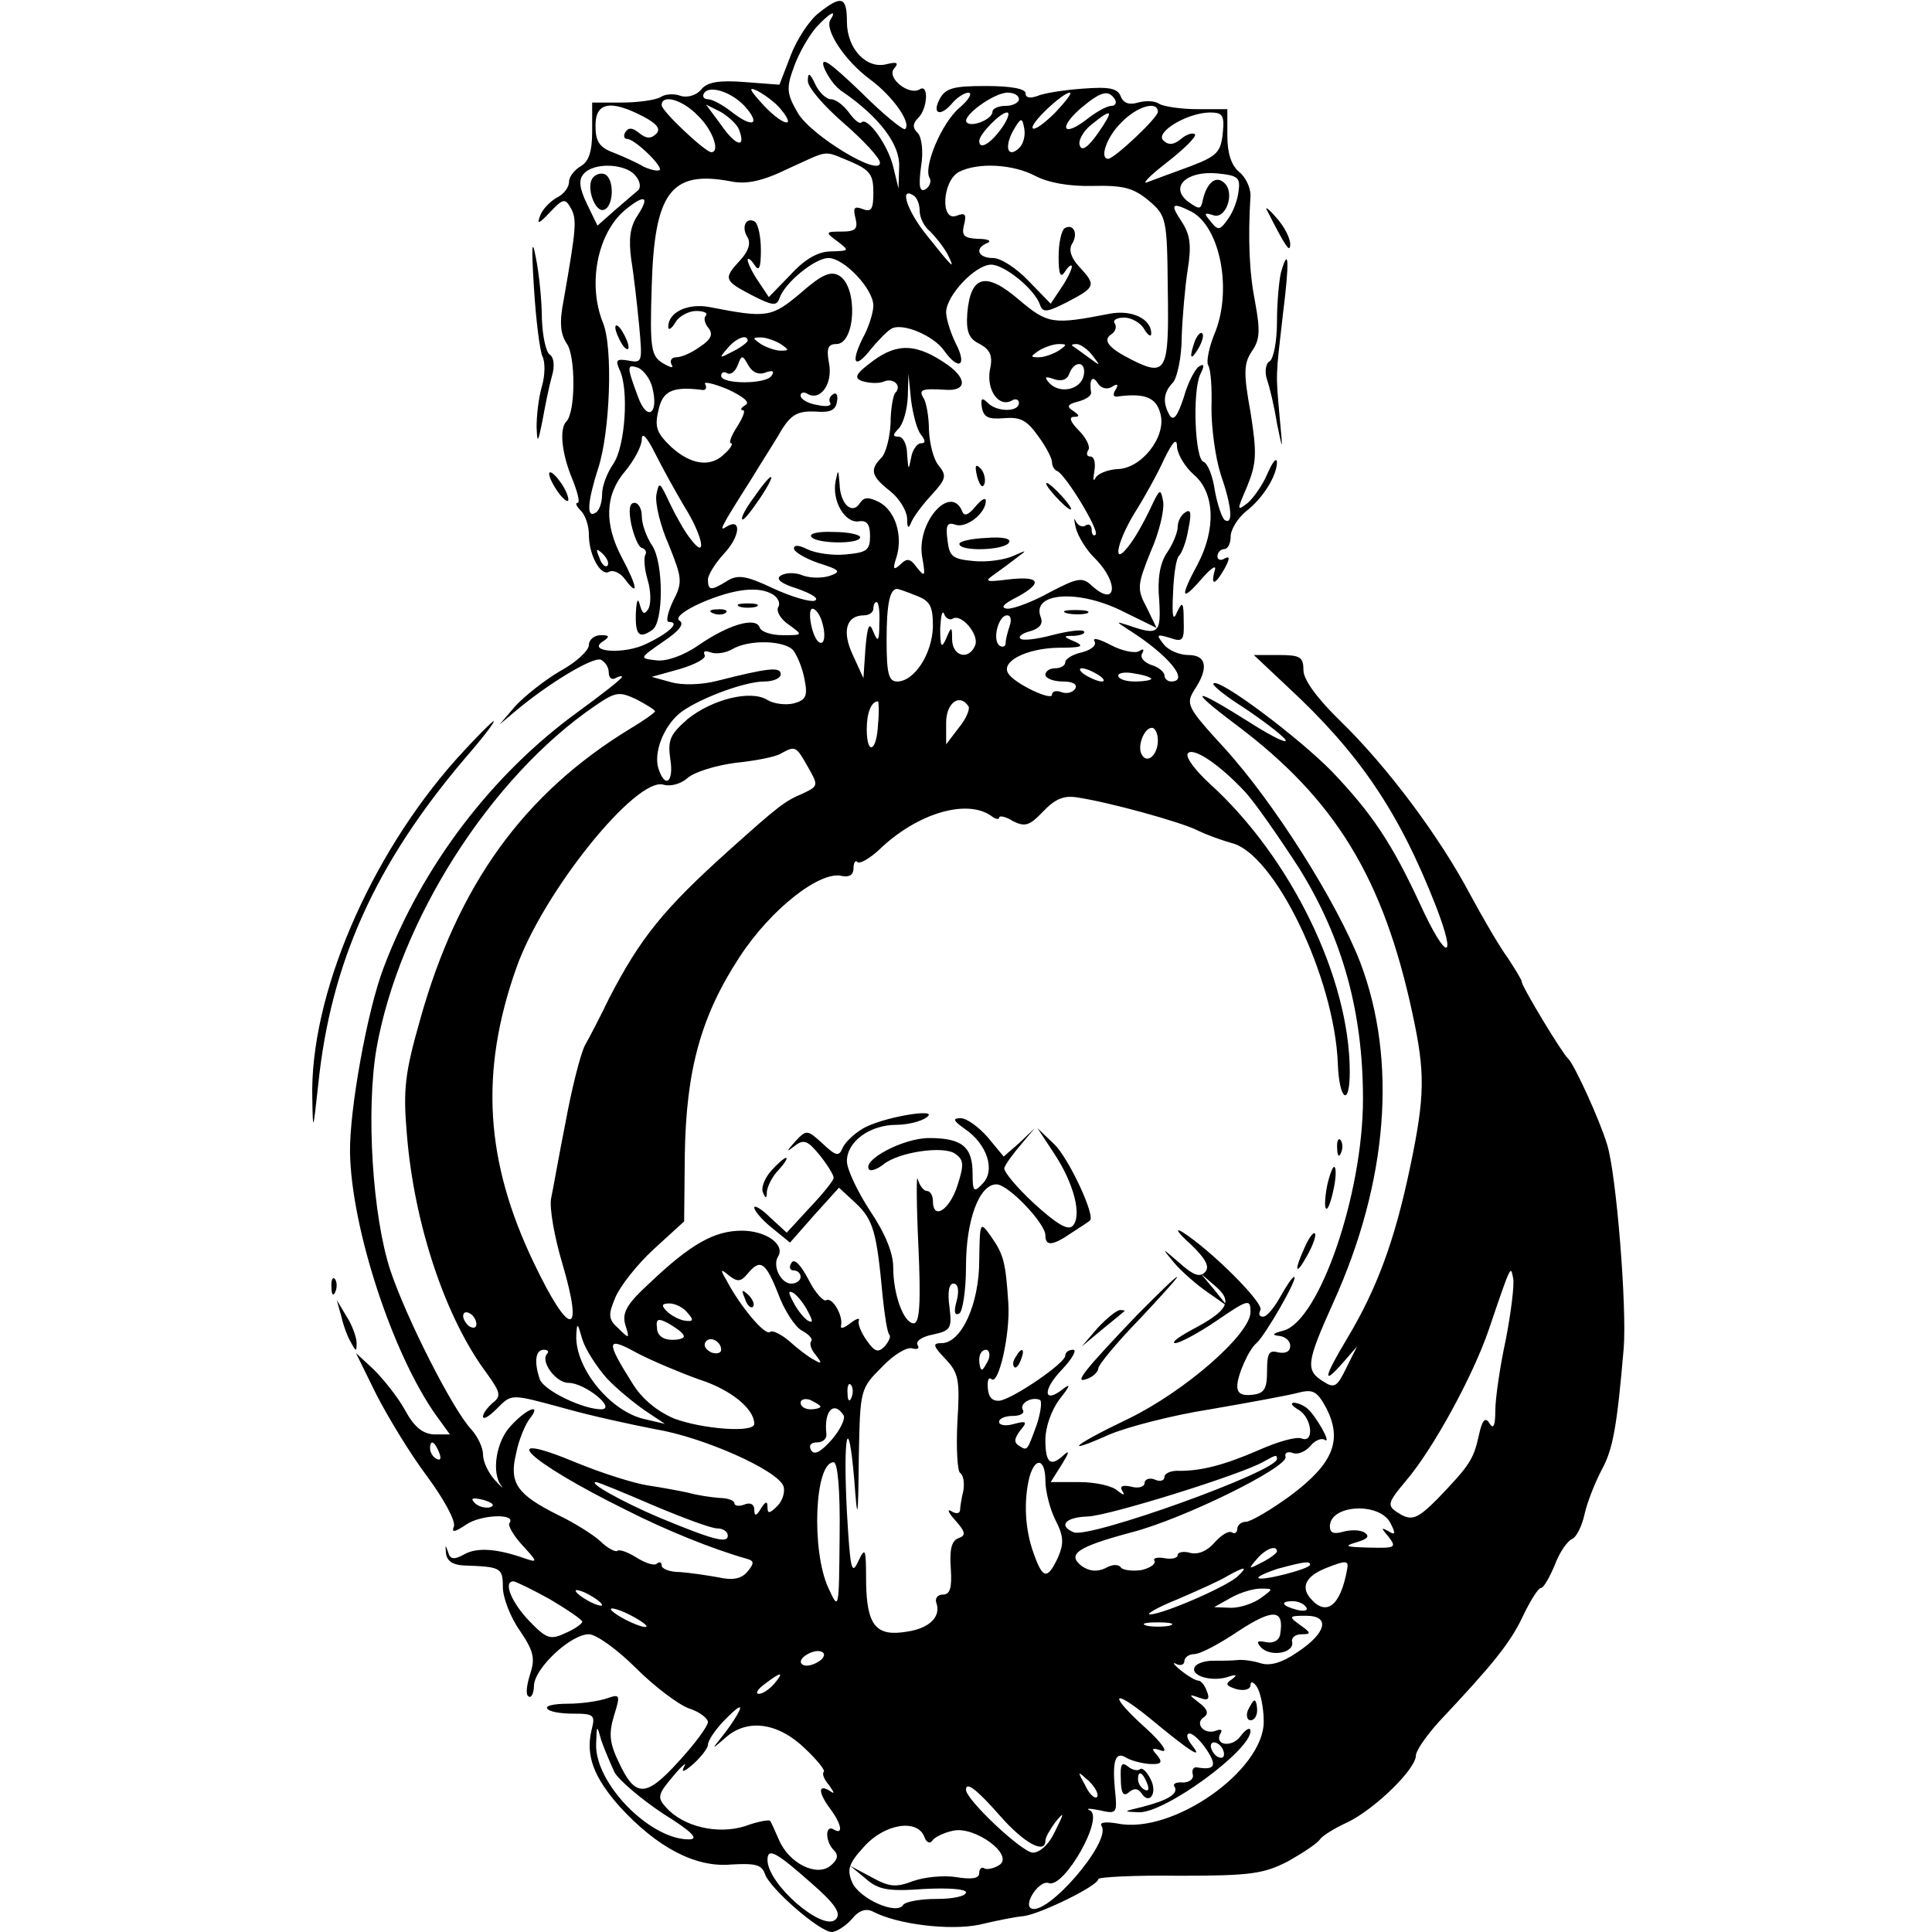 <?xml version="1.0" standalone="no"?>
<!DOCTYPE svg PUBLIC "-//W3C//DTD SVG 20010904//EN"
 "http://www.w3.org/TR/2001/REC-SVG-20010904/DTD/svg10.dtd">
<svg version="1.0" xmlns="http://www.w3.org/2000/svg"
 width="292pt" height="292pt" viewBox="0 0 292 292"
 preserveAspectRatio="xMidYMid meet">
<g transform="translate(0,292) scale(0.1,-0.1)"
fill="#000000" stroke="none">
<path d="M1237 2900 c-14 -11 -33 -40 -42 -64 l-17 -44 -53 4 c-38 3 -56 0
-65 -11 -7 -9 -21 -13 -31 -10 -10 4 -24 3 -31 -2 -7 -4 -33 -8 -58 -8 l-45 0
0 -43 c0 -31 -5 -46 -17 -53 -10 -6 -18 -16 -18 -24 0 -8 -8 -19 -19 -24 -10
-6 -22 -18 -25 -28 -5 -13 -1 -11 15 6 20 21 23 22 32 6 9 -17 8 -29 -11 -138
-7 -35 -5 -52 5 -67 13 -19 13 -103 -1 -117 -11 -11 -7 -49 9 -87 8 -20 12
-36 8 -36 -4 0 -2 -5 5 -12 7 -7 12 -23 12 -36 0 -31 18 -64 31 -56 6 3 17 -2
24 -12 21 -28 18 -10 -5 33 -27 51 -26 95 5 131 14 17 25 38 25 48 0 12 8 3
20 -21 11 -22 31 -58 44 -80 29 -46 35 -83 10 -50 -9 11 -23 36 -32 55 -15 32
-16 33 -20 12 -2 -13 6 -47 19 -76 20 -50 21 -56 6 -85 -8 -17 -11 -31 -6 -31
18 0 0 -17 -34 -33 -34 -17 -92 -12 -65 4 10 7 9 9 -4 9 -10 0 -18 -7 -18 -15
0 -8 -19 -26 -43 -39 -24 -14 -54 -38 -68 -53 l-24 -28 25 21 c49 41 115 81
128 77 6 -3 12 -11 12 -19 0 -9 5 -12 10 -9 6 3 10 4 10 2 0 -3 -31 -27 -68
-54 -129 -94 -234 -232 -292 -385 -25 -65 -52 -216 -51 -280 2 -114 64 -304
130 -397 l21 -29 -24 0 c-17 1 -30 11 -44 37 -11 20 -33 47 -47 61 l-27 25 31
-63 c18 -35 52 -91 77 -124 25 -34 43 -67 40 -75 -4 -10 1 -9 19 3 22 15 76
17 65 2 -3 -3 6 -19 20 -34 22 -24 23 -26 5 -20 -42 15 -73 18 -93 7 -16 -9
-22 -8 -25 4 -4 11 -4 10 -3 -2 1 -12 10 -18 26 -19 57 -2 60 -3 60 -33 0 -15
11 -45 26 -66 21 -31 23 -42 15 -66 -5 -16 -7 -31 -2 -33 4 -3 8 5 8 17 2 27
56 77 83 77 11 0 43 -23 71 -51 28 -28 64 -55 80 -61 16 -5 29 -15 29 -21 -1
-7 -20 -33 -45 -60 -49 -54 -65 -54 -90 0 -14 29 -15 43 -7 70 10 32 9 33 -11
26 -12 -4 -38 -8 -59 -8 -20 0 -34 -3 -31 -7 2 -5 20 -8 39 -8 32 0 34 -2 28
-25 -9 -38 3 -71 43 -116 56 -61 114 -92 168 -87 36 2 46 0 51 -14 7 -22 83
-88 101 -88 7 0 21 9 30 19 11 14 22 17 32 12 38 -20 117 -29 161 -20 25 6 55
12 67 13 25 3 113 46 113 56 0 3 55 6 123 5 108 0 127 3 164 22 23 13 44 27
48 33 3 5 22 17 42 26 41 20 103 80 103 101 0 7 16 30 35 51 80 85 108 119
127 160 11 23 23 42 27 42 4 0 13 16 21 35 7 19 19 36 26 39 7 3 15 20 19 38
4 18 16 48 26 67 17 31 23 66 33 183 5 62 -11 263 -25 308 -11 37 -50 122 -59
130 -9 8 -70 109 -70 116 0 3 -10 19 -21 36 -12 16 -37 59 -57 96 -46 87 -125
193 -196 262 -36 35 -56 63 -56 77 0 20 -5 23 -37 23 l-38 0 51 -48 c108 -100
168 -188 224 -331 33 -85 16 -84 -23 1 -43 93 -73 138 -134 202 -51 52 -171
142 -179 133 -3 -2 18 -19 45 -36 27 -18 55 -39 63 -48 7 -9 -17 2 -53 25 -87
55 -96 53 -20 -4 149 -112 222 -231 266 -437 19 -88 19 -123 -4 -232 -23 -110
-50 -183 -95 -258 -36 -60 -38 -73 -5 -35 l20 23 -16 -32 c-14 -29 -18 -32
-35 -21 -27 17 -26 28 15 119 83 183 97 366 41 514 -35 91 -131 243 -206 325
-56 61 -58 66 -45 87 22 33 19 53 -9 53 -13 0 -30 7 -37 16 -12 15 -11 16 9
10 20 -7 22 -4 21 26 0 28 -2 30 -10 13 -6 -15 -8 -7 -6 30 1 28 5 52 9 55 4
4 11 21 14 40 5 24 4 31 -4 26 -7 -4 -12 -14 -12 -22 0 -8 -7 -26 -16 -39 -11
-16 -15 -40 -12 -72 3 -51 -1 -54 -47 -38 -19 6 -19 6 1 -7 60 -38 93 -78 64
-78 -5 0 -10 4 -10 9 0 5 -9 13 -20 16 -11 4 -17 11 -14 17 4 7 2 8 -4 4 -6
-4 -26 0 -43 9 -17 9 -28 12 -25 6 4 -6 -4 -13 -19 -17 -14 -3 -25 -10 -25
-15 0 -5 -7 -9 -15 -9 -8 0 -15 -4 -15 -10 0 -5 12 -10 26 -10 15 0 23 -4 19
-11 -4 -6 -13 -8 -21 -5 -8 3 -14 1 -14 -4 0 -10 -57 17 -66 32 -12 18 27 38
75 39 35 0 41 2 26 9 -19 8 -19 9 -1 9 11 1 17 4 14 7 -3 3 -25 0 -48 -6 -23
-6 -45 -9 -48 -5 -3 3 3 8 15 11 14 4 20 11 16 21 -15 38 58 43 126 8 l49 -24
-15 31 c-15 28 -14 34 6 84 13 29 21 63 19 76 -4 21 -5 20 -20 -12 -9 -19 -23
-44 -32 -55 -25 -33 -19 4 9 50 14 22 34 58 44 80 14 29 20 34 20 19 1 -11 12
-30 26 -42 31 -27 33 -82 5 -135 -27 -50 -25 -58 6 -22 15 17 23 22 20 13 -7
-25 1 -22 15 3 8 15 8 19 0 15 -6 -4 -11 -2 -11 3 0 6 5 11 10 11 6 0 10 9 10
19 0 11 11 28 23 38 26 20 47 54 47 75 -1 7 -7 -1 -14 -17 -7 -17 -21 -37 -30
-45 -17 -13 -17 -12 -1 25 14 35 15 49 5 112 -11 60 -10 74 2 92 12 17 13 31
5 74 -9 46 -11 95 -7 162 0 11 -7 27 -17 35 -12 10 -18 28 -18 55 l0 40 -45 0
c-25 0 -51 4 -58 8 -7 5 -21 5 -32 2 -13 -4 -22 -1 -26 9 -5 13 -18 15 -58 12
-28 -2 -59 -7 -68 -11 -11 -4 -18 -3 -18 4 0 7 -23 11 -60 11 -49 0 -61 -3
-70 -20 -12 -23 2 -27 20 -5 7 8 18 15 24 15 6 -1 0 -11 -14 -23 -27 -23 -55
-90 -45 -106 3 -5 0 -13 -6 -17 -9 -5 -11 4 -7 34 4 23 1 45 -5 51 -8 8 -8 14
1 23 14 14 16 52 2 43 -16 -10 -50 17 -39 31 8 9 5 11 -11 7 -30 -8 -60 23
-60 64 0 38 -8 41 -43 13z m18 -10 c-9 -15 22 -62 60 -90 34 -25 63 -66 53
-75 -2 -3 -33 22 -67 56 -46 44 -61 55 -56 38 5 -13 17 -31 29 -38 55 -38 86
-79 85 -112 l-1 -34 -8 33 c-8 33 -39 76 -48 67 -3 -3 -11 4 -19 15 -8 11 -20
20 -27 20 -7 0 -18 10 -24 23 -8 17 -11 18 -11 5 -1 -9 24 -38 54 -64 30 -26
55 -53 55 -60 0 -22 -104 41 -124 75 -17 29 -18 38 -6 70 7 20 22 46 33 59 21
23 33 29 22 12z m-129 -131 c24 -27 12 -33 -19 -9 -14 11 -30 20 -37 20 -6 0
-9 4 -6 9 8 13 42 2 62 -20z m54 -4 c25 -30 3 -25 -26 6 -22 24 -24 29 -8 21
11 -6 27 -18 34 -27z m360 15 c0 -5 -9 -10 -20 -10 -11 0 -20 -4 -20 -9 0 -11
-31 -24 -39 -16 -8 9 41 45 62 45 9 0 17 -4 17 -10z m55 -20 c-16 -16 -31 -27
-34 -24 -6 6 45 54 56 54 4 0 -6 -13 -22 -30z m90 20 c3 -5 1 -10 -5 -10 -7 0
-23 -9 -37 -20 -36 -28 -44 -14 -10 16 31 26 42 29 52 14z m-630 -25 c22 -21
34 -55 20 -55 -9 0 -75 62 -75 71 0 17 31 9 55 -16z m-83 -1 c21 -11 27 -19
20 -26 -8 -8 -15 -8 -26 1 -10 8 -16 9 -21 1 -3 -5 -2 -10 3 -10 11 0 54 -41
49 -47 -3 -2 -13 0 -24 5 -10 6 -30 15 -45 21 -22 8 -28 17 -28 41 0 35 22 40
72 14z m145 -20 c11 -29 -5 -25 -27 7 l-23 31 22 -11 c12 -7 25 -19 28 -27z
m633 27 c0 -9 -66 -71 -75 -71 -14 0 -2 34 20 55 24 25 55 33 55 16z m-237
-26 c-17 -23 -33 -32 -33 -18 0 10 32 43 42 43 5 0 1 -11 -9 -25z m146 -7
c-15 -21 -24 -27 -27 -18 -3 7 5 22 18 32 32 26 34 22 9 -14z m189 0 c-3 -28
-9 -34 -48 -49 -25 -9 -54 -20 -65 -24 -11 -5 2 9 28 29 27 21 46 40 43 43 -3
3 -13 0 -21 -7 -11 -9 -19 -10 -27 -2 -12 12 35 41 70 42 20 0 23 -4 20 -32z
m-307 -21 c-17 -17 -24 -1 -10 25 12 21 14 21 17 4 2 -10 -1 -23 -7 -29z
m-256 -21 c30 -13 35 -20 35 -47 0 -25 -3 -30 -16 -25 -13 5 -15 2 -11 -14 4
-16 0 -20 -21 -20 -25 0 -25 -1 -6 -15 18 -14 18 -14 -10 -15 -19 0 -39 -11
-61 -35 l-33 -34 -16 24 c-9 13 -16 28 -16 32 0 4 5 1 10 -7 7 -11 10 -6 10
22 0 20 -4 39 -9 43 -14 8 -21 -9 -11 -24 5 -9 1 -21 -11 -34 -26 -28 -25 -31
17 -53 31 -16 38 -17 42 -5 8 24 54 61 74 61 24 0 68 -47 68 -72 0 -10 -7 -33
-16 -49 -19 -38 -12 -48 12 -17 11 13 24 27 31 31 16 10 64 -10 80 -33 22 -31
35 -23 18 10 -8 16 -15 38 -15 48 0 25 44 72 68 72 20 0 66 -37 74 -61 4 -12
11 -11 42 5 42 22 43 25 17 53 -12 13 -16 25 -11 34 10 15 3 32 -11 24 -5 -4
-9 -23 -9 -43 0 -28 3 -33 10 -22 5 8 10 11 10 7 0 -4 -7 -19 -16 -32 l-16
-24 -33 34 c-18 19 -42 35 -54 35 -23 0 -29 15 -8 23 6 3 0 6 -15 6 -21 1 -25
5 -21 21 4 16 2 19 -11 14 -25 -10 -22 52 3 66 29 15 82 12 116 -6 19 -10 51
-16 87 -15 46 1 61 -3 84 -22 27 -23 28 -27 29 -135 2 -123 -2 -132 -54 -106
-36 18 -45 30 -31 39 6 4 8 11 5 16 -4 5 3 9 14 9 11 0 25 -8 30 -17 6 -10 11
-13 11 -7 0 22 -29 36 -62 30 -87 -17 -94 -16 -138 21 -50 43 -73 37 -78 -20
-2 -28 2 -39 19 -47 16 -9 20 -18 15 -40 -5 -30 14 -57 34 -45 5 3 10 1 10 -4
0 -14 -33 -14 -47 0 -9 9 -11 7 -9 -7 3 -15 10 -18 34 -16 24 2 34 -3 51 -27
12 -16 21 -34 21 -39 0 -6 3 -12 8 -14 13 -6 64 -90 58 -96 -3 -3 -6 0 -6 7 0
7 -4 10 -9 7 -5 -4 -12 0 -15 6 -3 7 -3 3 0 -10 3 -12 16 -34 30 -47 36 -37
31 -74 -6 -40 -14 13 -21 12 -63 -10 -25 -14 -54 -25 -64 -25 -12 1 -7 7 15
18 40 22 33 32 -16 26 -32 -4 -35 -3 -19 8 10 7 26 19 35 26 15 11 14 11 -6 2
-13 -6 -40 -10 -60 -8 -33 3 -37 7 -40 32 -3 23 0 27 12 23 16 -6 46 17 46 36
0 6 -7 2 -16 -9 -11 -13 -17 -15 -20 -6 -18 41 -70 -19 -60 -71 5 -28 4 -30
-8 -15 -10 14 -15 15 -25 5 -11 -10 -12 -7 -6 11 10 33 -2 70 -26 83 -16 8
-23 8 -29 -1 -12 -19 -30 -2 -31 28 -2 23 -2 24 -6 5 -6 -30 14 -64 35 -61 12
2 17 -4 17 -22 0 -22 -5 -25 -37 -28 -20 -2 -46 2 -58 8 -12 6 -20 7 -20 1 0
-5 17 -15 37 -22 32 -10 35 -13 18 -19 -11 -4 -29 -4 -41 0 -11 5 -26 5 -34 0
-8 -5 0 -12 26 -20 22 -8 33 -15 25 -18 -7 -2 -35 6 -63 19 -40 19 -53 21 -69
11 -24 -15 -29 -15 -29 2 0 7 11 25 25 40 24 26 26 54 3 40 -12 -8 -10 -3 37
71 17 28 39 62 48 78 14 21 24 26 49 25 23 -2 31 2 33 15 2 9 -1 15 -6 11 -5
-3 -7 -9 -4 -13 2 -5 -7 -6 -20 -3 -14 2 -25 9 -25 14 0 5 5 6 10 3 20 -12 39
15 33 46 -4 22 -2 29 11 29 29 0 33 85 5 103 -13 8 -26 3 -59 -26 -44 -37 -51
-38 -138 -21 -33 6 -62 -8 -62 -30 0 -6 5 -3 11 7 5 9 20 17 31 17 12 0 18 -3
15 -7 -4 -3 -2 -12 4 -19 7 -9 4 -17 -13 -28 -12 -9 -28 -16 -36 -16 -7 0 -10
-5 -7 -11 4 -6 -1 -5 -13 2 -18 11 -20 22 -17 116 4 142 29 176 119 159 24 -5
48 0 87 19 64 29 52 28 94 11z m-325 -21 c8 -9 9 -19 4 -23 -5 -4 -21 -18 -35
-30 l-26 -23 -16 33 c-11 23 -13 36 -5 45 15 18 63 16 78 -2z m912 -23 c-1
-13 -8 -32 -16 -43 -12 -17 -15 -18 -26 -4 -11 13 -10 14 3 10 19 -8 34 32 18
48 -13 13 -27 1 -33 -25 -3 -15 -5 -15 -22 -3 -29 22 -3 47 43 43 31 -3 36 -6
33 -26z m-482 -31 c0 -10 7 -24 16 -31 8 -8 20 -23 26 -34 13 -26 8 -21 -31
28 -30 37 -42 74 -21 61 6 -3 10 -14 10 -24z m-426 -6 c-12 -18 -14 -36 -10
-67 4 -24 9 -69 12 -100 5 -55 5 -57 -16 -53 -18 3 -20 1 -14 -13 15 -29 9
-117 -9 -143 -9 -13 -17 -33 -17 -46 0 -12 -4 -25 -10 -28 -14 -9 -12 17 4 67
18 54 23 184 7 221 -23 58 -8 134 33 169 30 25 39 22 20 -7z m837 5 c44 -24
62 -121 34 -186 -8 -20 -12 -41 -9 -46 4 -6 6 -35 5 -65 0 -31 6 -75 14 -100
17 -49 19 -77 6 -69 -4 3 -11 23 -15 45 -3 22 -11 41 -17 43 -13 4 -17 106 -5
132 7 14 6 17 -2 12 -6 -4 -17 -25 -23 -47 -9 -27 -15 -36 -21 -27 -11 19 -10
35 5 50 6 7 13 38 13 68 1 30 5 76 9 102 6 37 4 53 -9 73 -18 27 -15 30 15 15z
m-671 -195 c0 -2 -10 -10 -22 -16 -21 -11 -22 -11 -9 4 13 16 31 23 31 12z
m50 -5 c13 -9 13 -10 0 -10 -8 0 -22 5 -30 10 -13 9 -13 10 0 10 8 0 22 -5 30
-10z m420 -10 c-8 -5 -22 -10 -30 -10 -13 0 -13 1 0 10 8 5 22 10 30 10 13 0
13 -1 0 -10z m51 -7 c13 -17 13 -17 -6 -3 -11 8 -22 16 -24 17 -2 2 0 3 6 3 6
0 17 -8 24 -17z m-494 -26 c11 4 14 2 9 -5 -8 -13 -76 -13 -76 0 0 5 4 7 9 4
5 -3 12 2 16 12 6 16 7 16 16 0 6 -11 16 -15 26 -11z m-171 -23 c10 -40 -8
-52 -22 -13 -17 46 -17 49 1 43 8 -4 18 -17 21 -30z m652 19 c-4 -22 -36 -29
-52 -12 -8 9 -7 11 7 6 11 -4 20 -1 23 8 8 21 26 19 22 -2z m-511 -45 c-7 -4
-9 -8 -4 -8 4 0 0 -11 -9 -25 -9 -14 -13 -25 -9 -25 3 0 0 -7 -9 -15 -21 -22
-51 -18 -81 9 -22 21 -26 30 -20 55 6 30 21 37 64 32 7 -2 10 2 7 8 -4 5 11 2
33 -7 24 -11 35 -20 28 -24z m553 27 c9 6 11 4 6 -4 -5 -8 -3 -12 5 -10 40 5
57 -2 63 -27 9 -34 -29 -83 -66 -83 -14 -1 -29 -7 -32 -13 -4 -7 -4 -3 -2 10
2 12 0 22 -6 22 -5 0 -7 4 -3 10 3 5 -3 18 -15 30 -12 12 -15 20 -7 20 9 0 9
2 -1 9 -10 6 -9 10 7 14 12 3 21 9 20 14 -3 19 2 27 10 14 5 -8 14 -10 21 -6z
m-762 -270 c-3 -3 -9 2 -12 12 -6 14 -5 15 5 6 7 -7 10 -15 7 -18z m251 -44
c7 -5 11 -13 7 -19 -3 -6 4 -18 16 -26 22 -16 22 -16 -9 -16 -17 0 -33 5 -35
12 -6 16 -47 4 -92 -27 -23 -16 -49 -25 -64 -23 -26 3 -26 3 10 28 24 16 33
27 25 32 -7 4 6 15 33 27 49 21 87 26 109 12z m215 -1 c22 -8 26 -16 26 -47
-1 -41 -28 -83 -54 -83 -13 0 -16 12 -16 63 0 55 5 77 16 77 1 0 14 -4 28 -10z
m-55 -42 c0 -27 -2 -30 -9 -13 -6 16 -9 10 -12 -25 l-3 -45 -16 35 c-17 36
-10 60 17 60 8 0 14 5 14 10 0 6 2 10 5 10 3 0 5 -15 4 -32z m-86 0 c6 -21 2
-36 -7 -27 -10 11 -16 49 -8 49 5 0 12 -10 15 -22z m197 7 c13 8 40 -24 34
-40 -9 -23 -34 -18 -35 8 0 21 -1 21 -9 2 -7 -16 -9 -13 -9 15 1 19 3 29 6 22
2 -6 8 -10 13 -7z m86 -11 c-3 -9 -6 -20 -6 -25 0 -6 -4 -8 -9 -5 -12 8 -2 46
11 46 6 0 7 -7 4 -16z m-327 -37 c6 -8 14 -27 17 -44 5 -25 2 -31 -16 -36 -12
-3 -30 -1 -40 5 -25 16 -84 1 -121 -29 -26 -23 -30 -31 -26 -60 6 -35 -8 -46
-18 -14 -7 23 7 61 31 82 25 21 98 49 129 49 14 0 25 5 25 11 0 12 -21 9 -96
-10 -23 -6 -53 -7 -70 -2 l-29 8 43 12 c23 7 40 16 37 21 -3 6 1 7 9 4 8 -3
23 -1 33 5 26 15 79 13 92 -2z m461 -37 c8 -5 11 -10 5 -10 -5 0 -17 5 -25 10
-8 5 -10 10 -5 10 6 0 17 -5 25 -10z m80 -6 c0 -2 -11 -4 -25 -4 -14 0 -25 4
-25 9 0 4 11 6 25 3 14 -2 25 -6 25 -8z m-750 -49 c0 -2 -17 -14 -37 -26 -161
-98 -261 -236 -318 -440 -23 -81 -26 -105 -20 -174 11 -135 58 -277 121 -361
20 -28 22 -34 9 -44 -8 -7 -15 -16 -15 -21 0 -5 9 0 20 11 24 24 20 24 105 1
39 -11 99 -24 135 -31 73 -12 185 -62 194 -86 3 -8 -1 -22 -9 -30 -12 -12 -15
-12 -15 -2 0 10 -3 9 -10 -2 -7 -12 -10 -12 -10 -1 0 7 -6 11 -15 7 -8 -3 -15
-2 -15 2 0 4 -10 8 -22 8 -13 1 -34 4 -48 8 -14 3 -41 8 -61 11 -20 3 -68 18
-107 34 -127 53 -76 3 74 -71 59 -30 130 -59 183 -74 11 -3 11 -7 1 -19 -9
-11 -22 -14 -44 -9 -17 3 -43 7 -58 8 -16 0 -28 5 -28 10 0 5 -3 6 -7 3 -3 -4
-17 0 -31 9 -13 8 -26 13 -29 10 -3 -2 -15 4 -26 15 -11 10 -40 28 -63 39 -62
31 -75 48 -64 93 4 21 14 44 20 52 20 25 -3 17 -27 -9 -23 -23 -31 -72 -15
-92 4 -5 -1 -1 -10 9 -10 11 -18 28 -18 39 0 10 -8 27 -18 38 -28 30 -98 168
-122 240 -27 82 -37 241 -21 335 34 193 172 410 330 518 32 22 37 22 63 10 15
-8 28 -16 28 -18z m337 -20 c-2 -42 -17 -47 -17 -7 0 25 7 42 17 42 1 0 2 -16
0 -35z m137 27 c2 -4 -4 -19 -15 -32 l-19 -25 0 33 c0 30 21 45 34 24z m286
-51 c0 -22 -16 -36 -24 -22 -8 12 3 41 15 41 5 0 9 -9 9 -19z m-529 -40 c16
-28 16 -29 -7 -40 -28 -12 -35 -17 -112 -86 -99 -89 -134 -132 -182 -225 -12
-25 -28 -56 -36 -70 -7 -14 -20 -66 -29 -115 -10 -50 -19 -102 -22 -116 -3
-14 5 -59 17 -99 33 -112 11 -112 -43 1 -74 154 -82 289 -27 445 40 115 182
291 223 278 10 -3 26 1 36 10 10 9 42 19 72 23 30 3 61 9 69 14 22 12 23 12
41 -20z m661 -38 c14 -15 51 -68 82 -116 65 -105 96 -216 96 -348 0 -144 -66
-335 -120 -350 -16 -4 -19 -7 -7 -8 9 -1 17 -7 17 -15 0 -9 -7 -12 -18 -10
-14 4 -17 -1 -17 -28 0 -27 -4 -34 -22 -36 -16 -2 -23 2 -23 13 0 16 17 55 29
65 13 11 64 100 57 100 -3 0 -12 -14 -21 -30 -9 -16 -20 -30 -26 -30 -6 0 -7
4 -4 10 6 10 -74 90 -118 118 -12 7 -7 -1 12 -18 24 -23 30 -35 22 -43 -8 -8
-18 -4 -38 14 -28 24 -28 24 -8 0 11 -13 34 -33 50 -44 l30 -21 -20 25 -20 24
22 -19 c27 -23 19 -37 -36 -66 -20 -11 -31 -19 -25 -20 7 0 35 15 63 34 48 33
51 33 51 13 0 -33 -98 -119 -184 -161 -84 -40 -103 -57 -29 -24 26 11 94 29
152 38 58 10 118 21 133 25 23 6 29 2 43 -24 24 -48 10 -83 -54 -131 -30 -22
-61 -40 -68 -40 -7 0 -13 -5 -13 -11 0 -5 -4 -8 -8 -5 -5 3 -16 -4 -26 -15
-11 -13 -25 -19 -37 -16 -10 3 -19 1 -19 -3 0 -5 -9 -7 -20 -5 -11 2 -18 0
-15 -4 2 -5 -7 -11 -20 -14 -14 -2 -28 0 -31 4 -3 5 -13 5 -23 -1 -13 -6 -24
-5 -36 3 -23 18 -7 29 75 51 78 20 236 98 233 114 -2 6 3 9 11 6 7 -3 19 2 26
10 7 9 17 13 22 10 12 -8 -14 38 -27 48 -5 4 -14 8 -20 8 -5 -1 -2 -5 8 -11
20 -12 24 -51 4 -43 -8 3 -36 -5 -63 -17 -55 -24 -89 -32 -121 -32 -13 1 -23
-4 -23 -9 0 -6 -7 -8 -15 -4 -8 3 -15 0 -15 -5 0 -6 -9 -9 -20 -6 -13 3 -18 1
-14 -6 5 -8 2 -7 -7 0 -7 7 -33 13 -57 13 l-44 0 17 27 c10 16 12 22 4 15 -21
-20 -29 -14 -29 22 0 19 9 45 22 62 15 19 17 24 5 15 -30 -24 -32 -2 -2 29 16
17 23 30 17 30 -7 0 -12 -4 -12 -9 0 -11 -77 -64 -99 -68 -11 -1 -17 5 -18 19
-1 11 1 17 5 14 11 -12 29 67 26 114 -4 62 -7 74 -26 101 -17 24 -17 23 -18
-36 0 -66 -27 -125 -57 -125 -14 0 -13 -4 6 -24 20 -21 22 -32 18 -95 -2 -39
0 -74 4 -77 5 -3 7 -15 5 -27 -3 -12 -5 -26 -5 -30 -1 -5 -7 -5 -13 -1 -7 4
-5 -2 6 -14 16 -18 16 -23 4 -27 -10 -4 -13 -18 -11 -45 2 -30 -1 -40 -12 -40
-8 0 -12 -6 -10 -12 8 -21 -10 -39 -44 -44 -47 -8 -61 9 -62 75 0 51 -1 54
-12 31 -10 -22 -12 -11 -17 75 -6 116 2 154 11 50 5 -67 6 -65 7 33 2 102 2
103 35 136 17 18 38 31 46 28 8 -2 11 0 8 5 -4 6 7 13 23 16 27 6 29 9 25 42
-3 21 -1 35 6 35 7 0 9 -10 5 -26 -5 -17 -3 -23 4 -19 5 3 10 35 10 71 0 70
20 124 46 124 18 0 74 -59 74 -77 0 -17 11 -16 40 4 14 9 26 17 27 18 10 6
-33 97 -54 116 l-25 24 25 -38 c30 -45 43 -95 28 -110 -7 -7 -24 3 -58 34 -26
24 -47 49 -45 54 2 6 13 21 25 35 l21 25 -23 -22 -24 -21 -24 29 c-14 16 -32
29 -41 29 -13 0 -11 -4 6 -16 34 -23 47 -63 27 -83 -13 -14 -15 -12 -15 15 0
41 -16 54 -66 54 -39 0 -103 -34 -90 -48 3 -2 12 1 21 8 23 19 92 29 109 16
13 -9 13 -17 3 -48 -12 -37 -37 -53 -37 -23 0 8 -4 15 -9 15 -5 0 -11 8 -14
18 -2 9 -2 -36 1 -100 4 -87 2 -118 -7 -118 -15 0 -31 43 -31 85 0 21 -12 51
-35 85 -19 29 -35 63 -35 75 0 30 35 55 75 55 16 0 37 5 45 11 24 16 -71 0
-98 -18 -13 -8 -26 -21 -29 -29 -5 -12 -10 -11 -29 7 -24 22 -25 22 -42 4 -14
-16 -14 -17 -1 -7 14 11 20 8 38 -14 12 -15 21 -30 21 -34 0 -4 -16 -24 -36
-45 l-35 -38 -25 23 c-13 13 -24 19 -24 15 0 -5 12 -19 27 -31 l27 -22 37 42
37 41 26 -24 c26 -25 31 -43 40 -140 3 -29 7 -55 10 -58 3 -3 -1 -11 -7 -18
-10 -10 -15 -8 -27 9 -8 11 -14 25 -12 30 2 5 -4 3 -13 -4 -9 -7 -15 -9 -14
-4 4 15 -13 44 -22 39 -4 -3 -17 11 -27 31 -12 23 -22 33 -26 25 -4 -6 -2 -11
3 -11 6 0 11 -4 11 -10 0 -5 -6 -10 -14 -10 -16 0 -29 27 -20 41 11 18 -18 39
-55 39 -41 0 -77 -20 -139 -79 -35 -32 -42 -45 -37 -63 7 -22 6 -22 -10 -6
-16 14 -16 21 -5 47 7 17 33 50 58 73 l46 42 1 101 c2 127 24 209 83 299 47
72 122 131 155 122 11 -2 17 2 17 12 0 8 3 13 6 9 3 -3 18 5 33 19 57 55 132
77 169 51 6 -5 12 -6 12 -3 0 4 10 2 21 -5 18 -9 25 -7 45 14 18 19 31 25 51
22 48 -7 157 -37 183 -50 14 -7 37 -15 51 -19 65 -15 156 -203 161 -334 2 -55
18 -66 18 -12 0 142 -89 324 -211 435 -22 20 -37 40 -34 46 7 11 47 -15 87
-58z m-706 -758 c9 -25 26 -51 36 -56 11 -6 17 -13 14 -16 -3 -4 0 -13 7 -21
10 -13 9 -14 -3 -7 -8 4 -25 17 -37 28 -13 11 -26 17 -29 14 -7 -7 -45 38 -66
78 -10 17 -9 18 4 7 13 -10 18 -9 28 3 19 23 27 18 46 -30z m1100 -69 c-9 -41
-16 -90 -16 -108 0 -23 -3 -29 -9 -19 -6 10 -11 5 -16 -19 -8 -36 -14 -45 -63
-96 -28 -28 -37 -32 -53 -24 -24 14 -24 16 6 52 41 48 101 158 125 228 35 103
33 97 37 78 2 -9 -3 -50 -11 -92z m-1055 42 c8 -15 8 -18 0 -14 -6 4 -16 16
-22 28 -8 15 -8 18 0 14 6 -4 16 -16 22 -28z m-182 -2 c10 -11 9 -14 -4 -12
-8 1 -21 8 -27 14 -9 9 -8 12 4 12 8 0 21 -6 27 -14z m-319 -17 c0 -6 -4 -7
-10 -4 -5 3 -10 11 -10 16 0 6 5 7 10 4 6 -3 10 -11 10 -16z m313 -17 c3 -4
-5 -7 -17 -7 -14 0 -23 7 -23 18 -2 14 2 15 17 7 10 -6 21 -13 23 -18z m-116
-65 c15 -16 42 -38 58 -49 l30 -20 -30 7 c-52 11 -106 77 -104 127 1 20 2 19
9 -6 5 -16 22 -42 37 -59z m140 -2 c47 -15 83 -44 83 -67 0 -14 -78 -8 -121 8
-26 11 -49 30 -63 53 -41 65 -40 72 7 46 23 -12 66 -30 94 -40z m33 45 c0 -5
-7 -7 -15 -4 -8 4 -12 10 -9 15 6 11 24 2 24 -11z m-263 -6 c-11 -11 13 -44
32 -44 25 0 73 -39 50 -40 -28 0 -86 28 -93 45 -9 26 -7 45 6 45 6 0 8 -3 5
-6z m667 -9 c-4 -8 -8 -15 -10 -15 -2 0 -4 7 -4 15 0 8 4 15 10 15 5 0 7 -7 4
-15z m-207 -57 c-3 -8 -6 -5 -6 6 -1 11 2 17 5 13 3 -3 4 -12 1 -19z m-47 -14
c0 -2 -7 -4 -15 -4 -8 0 -15 4 -15 10 0 5 7 7 15 4 8 -4 15 -8 15 -10z m327
-27 c-15 -41 -14 -40 -27 -32 -8 5 -7 11 2 23 11 13 10 15 -9 10 -13 -4 -23
-2 -23 3 0 5 9 9 21 9 11 0 18 4 15 9 -6 10 14 21 26 15 3 -2 1 -19 -5 -37z
m-292 14 c3 -5 -5 -22 -18 -37 -16 -18 -26 -24 -31 -16 -4 7 -1 12 9 12 9 0
15 6 14 13 -4 34 11 51 26 28z m-611 -57 c3 -8 2 -12 -4 -9 -6 3 -10 10 -10
16 0 14 7 11 14 -7z m1266 -9 c0 -19 -282 -120 -307 -111 -24 10 -13 23 21 24
32 1 234 64 266 83 18 10 20 11 20 4z m-661 -117 c-1 -112 -1 -113 -17 -78
-26 56 -21 190 8 190 6 0 10 -41 9 -112z m311 84 c0 -16 7 -43 15 -59 13 -25
13 -36 4 -57 -16 -34 -23 -33 -37 7 -13 36 -15 79 -6 115 9 31 24 27 24 -6z
m-593 -37 c45 -19 88 -35 97 -35 9 0 16 -5 16 -11 0 -12 -21 -7 -105 28 -54
23 -108 53 -94 53 3 0 42 -16 86 -35z m-246 -3 c-7 -2 -18 1 -23 6 -8 8 -4 9
13 5 13 -4 18 -8 10 -11z m1360 -23 c9 -17 8 -20 -3 -13 -11 6 -11 5 1 -9 12
-16 10 -17 -30 -16 -35 1 -39 2 -19 8 17 5 21 9 12 15 -7 4 -21 4 -32 1 -14
-4 -20 -2 -20 8 0 33 74 37 91 6z m-171 -44 c0 -2 -10 -10 -22 -16 -21 -11
-22 -11 -9 4 13 16 31 23 31 12z m50 -20 c0 -6 -73 -25 -78 -20 -2 2 11 8 29
14 41 11 49 12 49 6z m56 -7 c-10 -56 -32 -72 -56 -43 -14 17 -6 33 24 45 30
12 35 12 32 -2z m-166 -11 c-18 -16 -113 -57 -132 -57 -7 0 12 11 42 23 30 13
64 28 75 35 27 15 32 15 15 -1z m-1039 -34 c27 -16 49 -31 49 -34 0 -3 -11
-11 -25 -17 -23 -11 -29 -9 -55 18 -27 28 -40 60 -24 60 3 0 28 -12 55 -27z
m79 -9 c0 -2 -9 0 -20 6 -11 6 -20 13 -20 16 0 2 9 0 20 -6 11 -6 20 -13 20
-16z m996 11 c-11 -8 -31 -15 -45 -15 l-26 1 25 14 c14 8 34 14 45 14 20 0 20
0 1 -14z m68 -14 c4 -5 -3 -7 -14 -4 -23 6 -26 13 -6 13 8 0 17 -4 20 -9z
m-1014 -16 c14 -8 21 -14 15 -14 -5 0 -21 6 -35 14 -14 8 -20 14 -15 14 6 0
21 -6 35 -14z m975 -24 c-1 -10 -10 -15 -21 -13 -14 3 -16 1 -8 -8 15 -15 50
-8 47 8 -2 7 5 12 14 12 15 0 15 2 -2 14 -18 13 -17 14 9 14 37 0 31 -26 -13
-55 -23 -16 -41 -21 -55 -17 -12 4 -28 6 -36 5 -8 -1 -25 -1 -37 -1 -12 0 -24
-4 -27 -9 -8 -13 23 -23 48 -16 15 5 17 4 8 -3 -11 -7 -9 -10 7 -15 12 -3 21
0 21 6 0 7 5 5 10 -3 5 -8 10 -31 10 -52 0 -74 -138 -171 -221 -154 -18 3 -28
2 -24 -4 15 -24 -84 -138 -107 -124 -11 7 13 43 27 38 23 -9 85 100 62 110 -7
3 0 3 15 0 26 -6 27 -5 23 32 -4 44 1 58 18 47 7 -4 22 -8 34 -9 18 -1 21 2
12 13 -10 11 -8 12 7 7 10 -3 0 12 -23 33 -58 52 -54 64 5 16 59 -49 83 -65
63 -40 -7 9 -9 17 -3 17 5 0 17 -11 26 -25 16 -24 12 -31 -16 -26 -5 0 -7 -5
-5 -12 1 -6 -6 -11 -15 -11 -10 1 -16 -2 -13 -6 7 -11 -10 -21 -49 -31 -29 -7
-29 -7 -5 -8 39 -2 170 94 169 123 0 6 -7 3 -15 -8 -13 -18 -41 -14 -30 5 3 5
0 6 -8 3 -18 -6 -32 12 -17 21 7 5 5 12 -7 21 -17 13 -17 14 0 8 13 -5 16 -2
11 10 -3 9 -9 16 -13 16 -4 0 -16 7 -27 16 -10 8 -13 13 -6 9 6 -3 12 -1 12 4
0 6 7 11 15 11 9 0 39 16 67 35 52 34 69 33 63 -4z m-167 12 c-10 -2 -26 -2
-35 0 -10 3 -2 5 17 5 19 0 27 -2 18 -5z m-532 -55 c-10 -6 -20 -7 -24 -3 -9
8 20 25 31 18 5 -3 2 -10 -7 -15z m-66 -33 c-7 -8 -17 -15 -23 -15 -6 0 -2 7
9 15 25 19 30 19 14 0z m-56 -47 c-4 -7 -14 -22 -23 -33 -16 -20 -16 -20 7 0
33 28 79 21 119 -18 18 -17 31 -33 28 -35 -3 -3 1 -12 8 -20 9 -13 9 -14 0 -8
-17 10 -16 -4 2 -28 17 -23 20 -40 5 -31 -13 8 -13 -18 0 -31 8 -8 6 -15 -5
-24 -21 -17 -63 4 -78 40 -6 14 -12 27 -13 28 -2 2 -19 -1 -38 -8 -41 -13 -93
-1 -119 28 -14 15 -13 20 10 47 14 17 22 23 17 15 -5 -10 0 -8 14 4 12 11 22
24 22 29 0 6 10 21 22 34 24 25 33 30 22 11z m-185 -87 c7 -12 40 -40 73 -62
45 -28 55 -39 39 -39 -59 0 -142 85 -140 144 1 30 1 30 8 5 5 -14 14 -35 20
-48z m921 28 c0 -6 -4 -7 -10 -4 -5 3 -10 11 -10 16 0 6 5 7 10 4 6 -3 10 -11
10 -16z m-192 -65 c-4 -3 -12 5 -18 18 -12 22 -12 22 6 6 10 -10 15 -20 12
-24z m-146 -29 c36 -41 68 -58 68 -37 0 5 7 17 15 28 14 17 14 15 0 -13 -9
-20 -23 -33 -34 -33 -16 0 -101 80 -101 95 0 13 16 1 52 -40z m-115 -31 c3 -9
9 -11 12 -6 3 5 17 12 31 15 33 8 94 -37 70 -52 -8 -5 -18 -7 -22 -5 -4 3 -8
0 -8 -7 0 -8 -11 -10 -35 -6 -19 3 -48 0 -65 -6 -26 -10 -36 -9 -63 6 l-32 17
23 -19 c19 -17 34 -20 88 -16 37 2 64 0 64 -5 0 -6 -20 -10 -44 -10 -25 0 -47
-4 -51 -9 -9 -16 -66 9 -77 34 -8 19 -6 28 18 54 30 34 80 43 91 15z m-172
-69 c38 -33 47 -47 38 -56 -19 -19 -103 53 -103 90 0 19 13 12 65 -34z"/>
<path d="M1320 2375 c-27 -20 -30 -26 -17 -31 10 -3 24 -4 32 -1 15 7 29 -6
18 -17 -3 -3 -7 -24 -7 -46 -1 -21 -7 -45 -14 -52 -18 -18 -15 -28 13 -50 14
-11 25 -29 26 -41 0 -15 2 -17 6 -7 3 8 17 27 31 42 22 24 23 29 11 44 -8 9
-14 33 -15 54 0 20 -4 42 -8 48 -8 13 -3 15 31 13 33 -3 36 15 6 37 -47 33
-76 34 -113 7z m72 -112 c7 -9 7 -13 0 -13 -6 0 -13 -10 -15 -22 -4 -20 -4
-19 -6 5 0 15 -6 27 -13 27 -9 0 -9 3 0 12 7 7 13 28 14 48 l1 35 4 -40 c3
-22 9 -45 15 -52z"/>
<path d="M1477 2199 c4 -13 8 -18 11 -10 2 7 -1 18 -6 23 -8 8 -9 4 -5 -13z"/>
<path d="M1140 2169 c-12 -16 -21 -32 -18 -34 2 -2 13 12 26 31 28 42 21 45
-8 3z"/>
<path d="M1595 2170 c10 -11 20 -20 23 -20 3 0 -3 9 -13 20 -10 11 -20 20 -23
20 -3 0 3 -9 13 -20z"/>
<path d="M1226 2109 c6 -11 74 -12 74 -1 0 4 -18 8 -40 8 -22 1 -37 -2 -34 -7z"/>
<path d="M1450 2098 c0 -12 68 -10 75 2 4 6 -10 9 -34 7 -23 -1 -41 -5 -41 -9z"/>
<path d="M895 2650 c-9 -15 5 -52 18 -47 15 5 16 49 0 54 -6 2 -14 -1 -18 -7z"/>
<path d="M930 2425 c0 -5 5 -17 10 -25 5 -8 10 -10 10 -5 0 6 -5 17 -10 25 -5
8 -10 11 -10 5z"/>
<path d="M1806 2405 c-9 -26 -7 -32 5 -12 6 10 9 21 6 23 -2 3 -7 -2 -11 -11z"/>
<path d="M1118 2003 c6 -2 18 -2 25 0 6 3 1 5 -13 5 -14 0 -19 -2 -12 -5z"/>
<path d="M1078 1993 c7 -3 16 -2 19 1 4 3 -2 6 -13 5 -11 0 -14 -3 -6 -6z"/>
<path d="M2021 1184 c0 -11 3 -14 6 -6 3 7 2 16 -1 19 -3 4 -6 -2 -5 -13z"/>
<path d="M1166 1151 c-10 -11 -16 -26 -13 -33 4 -10 6 -10 6 1 1 8 8 23 18 33
9 10 14 18 11 18 -3 0 -13 -9 -22 -19z"/>
<path d="M2006 1129 c-8 -42 0 -50 9 -9 4 17 5 34 2 36 -2 3 -7 -10 -11 -27z"/>
<path d="M1972 1035 c-17 -37 -14 -45 4 -12 9 16 14 31 11 33 -2 2 -9 -7 -15
-21z"/>
<path d="M1719 933 c-82 -86 -97 -105 -76 -97 9 3 17 11 17 16 0 5 28 39 62
74 33 35 59 64 57 64 -3 0 -29 -26 -60 -57z"/>
<path d="M1659 913 l-24 -28 30 25 c17 14 32 26 34 28 2 1 0 2 -6 2 -5 0 -20
-12 -34 -27z"/>
<path d="M1535 869 c-4 -6 -5 -12 -2 -15 2 -3 7 2 10 11 7 17 1 20 -8 4z"/>
<path d="M1126 957 c3 -10 9 -15 12 -12 3 3 0 11 -7 18 -10 9 -11 8 -5 -6z"/>
<path d="M1886 335 c-3 -8 -1 -15 4 -15 6 0 10 7 10 15 0 8 -2 15 -4 15 -2 0
-6 -7 -10 -15z"/>
<path d="M1694 231 c0 -21 4 -27 12 -20 8 7 14 6 19 -1 12 -19 25 0 14 21 -6
12 -13 18 -16 15 -4 -3 -12 -1 -18 4 -10 8 -12 3 -11 -19z m40 -7 c3 -8 2 -12
-4 -9 -6 3 -10 10 -10 16 0 14 7 11 14 -7z"/>
<path d="M1915 2602 c29 -57 35 -65 35 -51 0 9 -9 27 -21 40 -11 13 -18 18
-14 11z"/>
<path d="M807 2485 c3 -49 9 -96 13 -104 4 -8 4 -28 -1 -45 -5 -17 -8 -44 -8
-61 1 -26 2 -25 9 10 4 22 10 52 14 66 5 16 3 29 -3 33 -6 4 -11 28 -12 54 0
26 -4 67 -9 92 -6 32 -7 19 -3 -45z"/>
<path d="M1936 2508 c-3 -13 -6 -46 -6 -75 0 -28 -5 -55 -11 -59 -6 -3 -8 -16
-4 -28 4 -11 11 -41 15 -66 9 -44 9 -43 4 10 -6 68 -6 59 5 155 10 80 9 105
-3 63z"/>
<path d="M830 2204 c0 -6 7 -19 15 -30 8 -10 14 -14 14 -9 0 6 -6 19 -14 29
-8 11 -15 15 -15 10z"/>
<path d="M954 2128 c4 -18 11 -35 16 -36 6 -2 8 -7 5 -11 -2 -5 -1 -22 4 -38
5 -17 5 -36 1 -43 -6 -10 -9 -8 -13 6 -3 12 -5 6 -6 -13 -1 -33 5 -39 25 -25
17 12 17 100 0 127 -9 13 -16 33 -16 45 0 11 -5 20 -11 20 -8 0 -9 -11 -5 -32z"/>
<path d="M1613 1993 c9 -2 23 -2 30 0 6 3 -1 5 -18 5 -16 0 -22 -2 -12 -5z"/>
<path d="M690 1773 c-132 -148 -222 -359 -218 -513 1 -52 1 -51 9 21 19 185
87 334 221 492 27 31 47 57 44 57 -2 0 -28 -26 -56 -57z"/>
<path d="M501 974 c0 -11 3 -14 6 -6 3 7 2 16 -1 19 -3 4 -6 -2 -5 -13z"/>
<path d="M516 930 c3 -14 10 -32 15 -40 7 -13 8 -13 8 0 0 8 -6 26 -15 40
l-15 25 7 -25z"/>
</g>
</svg>
